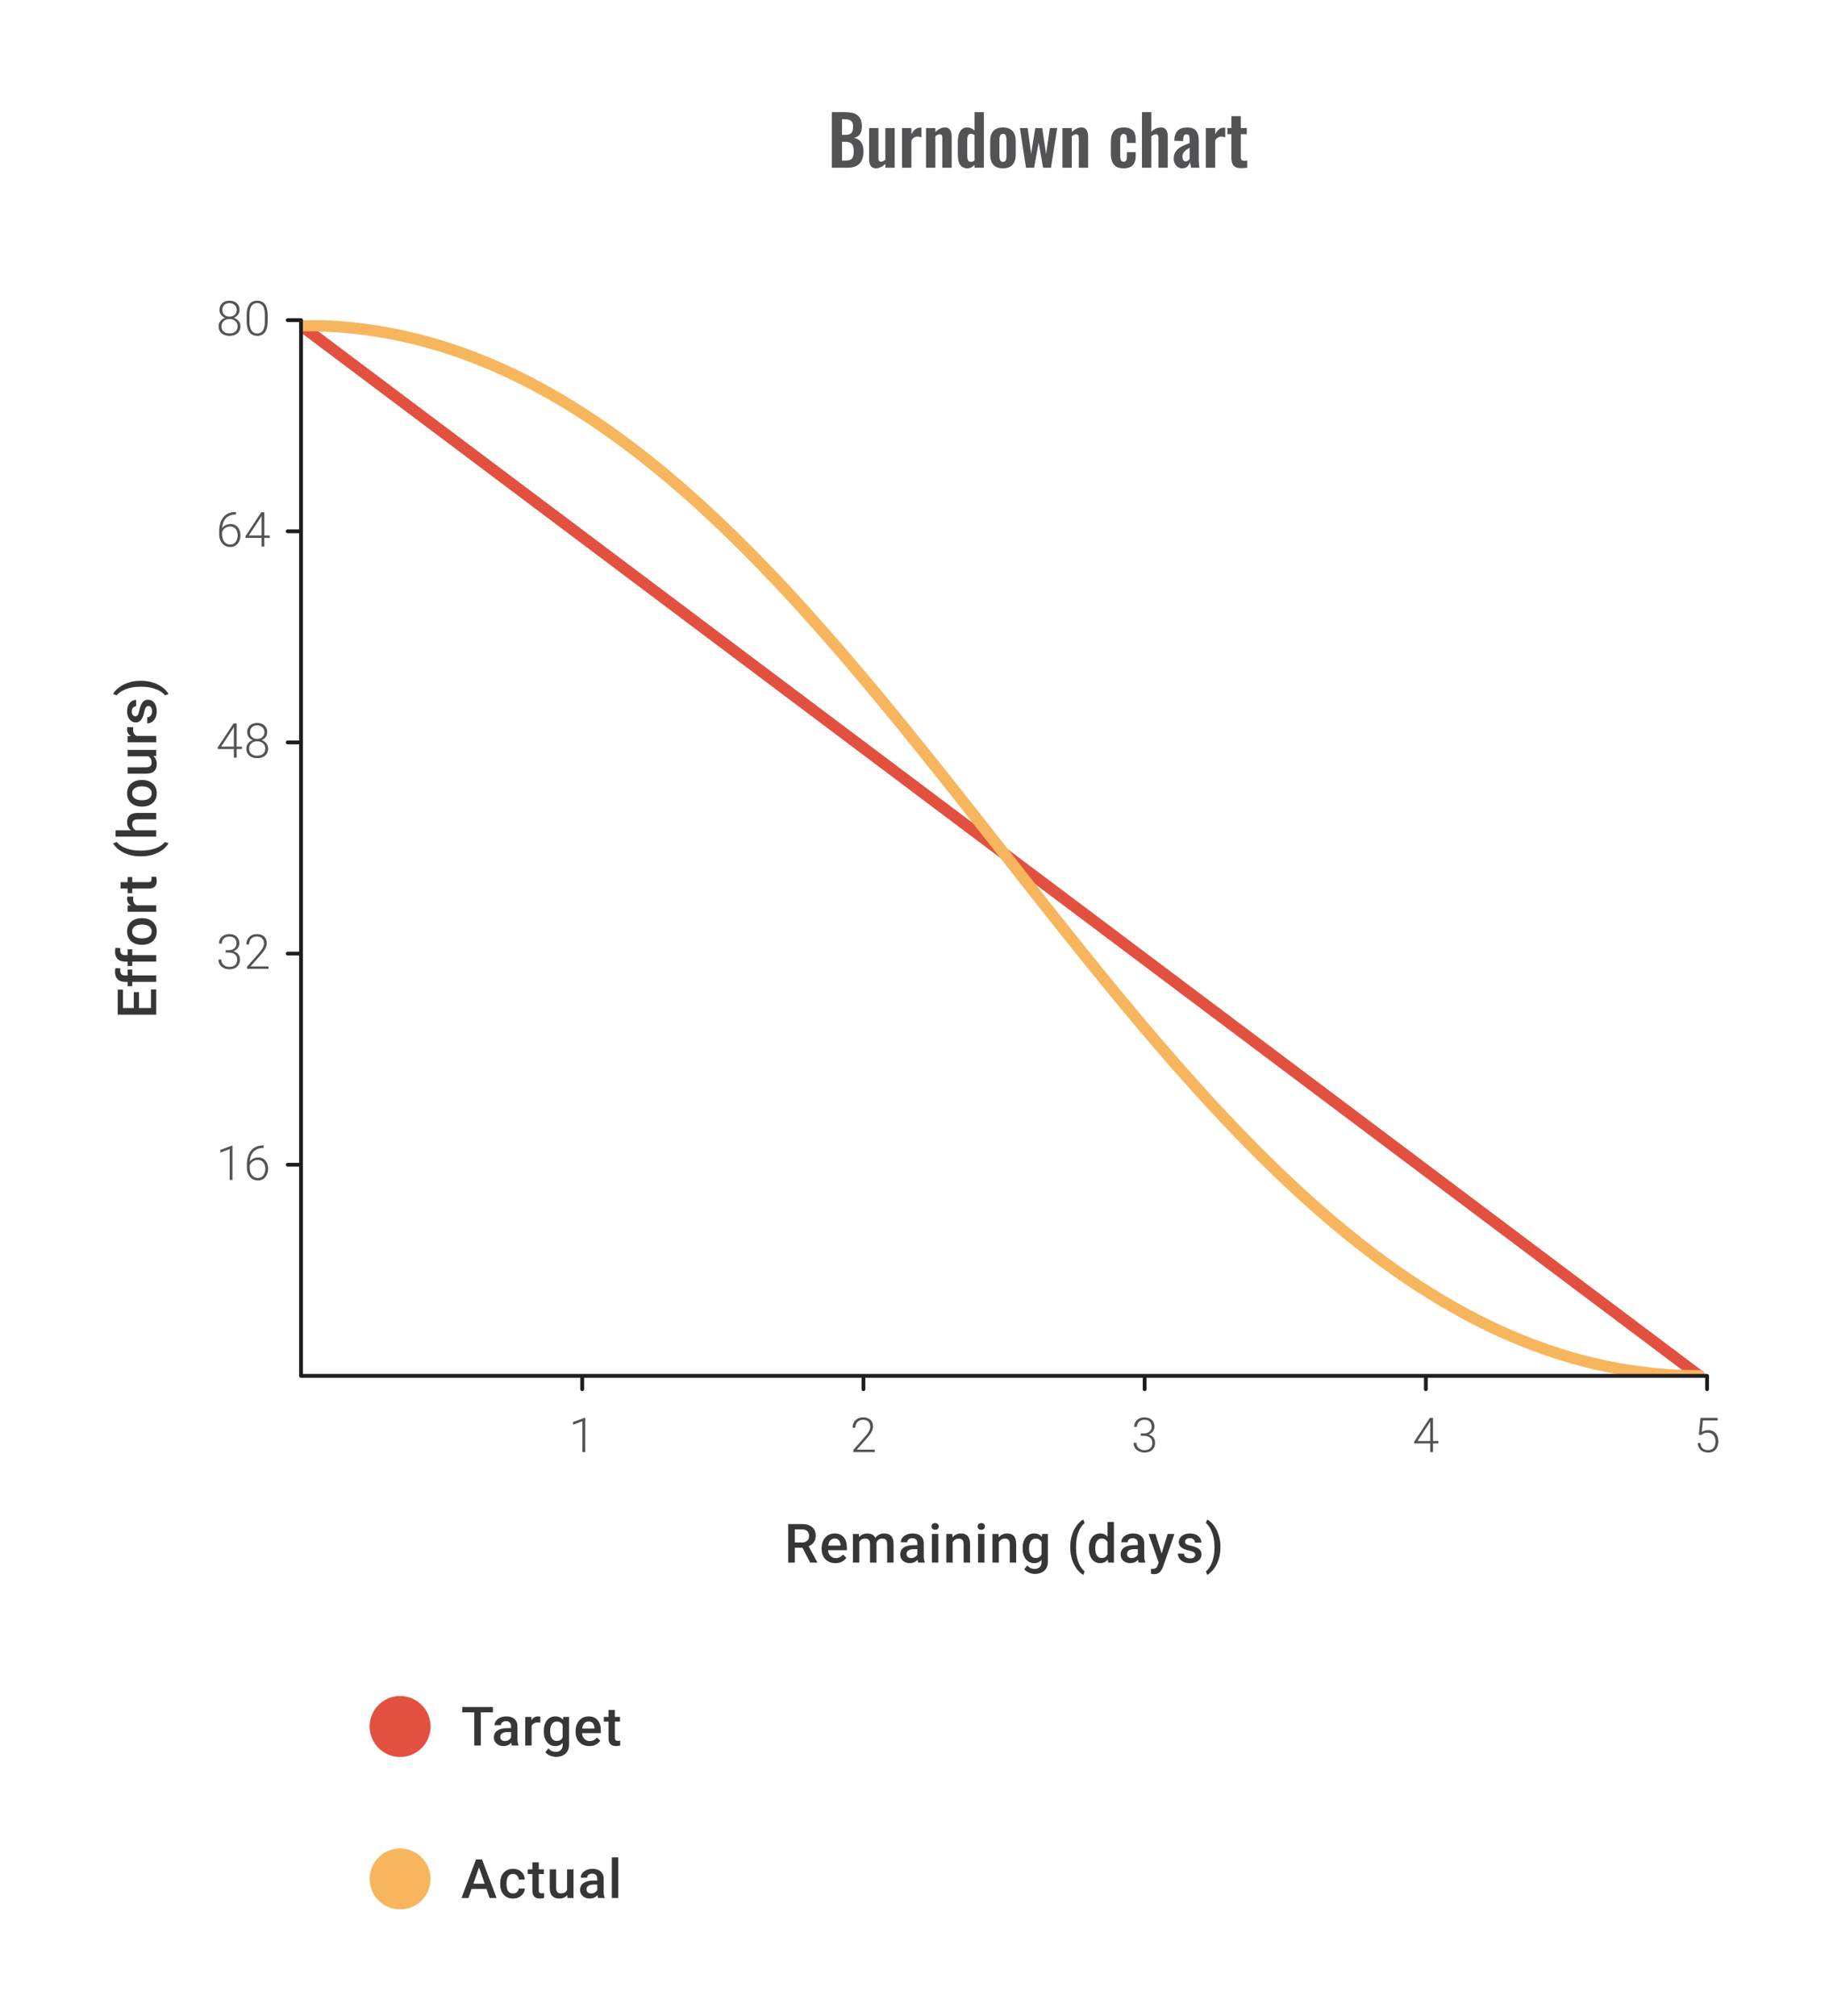 <svg width="480" height="529" viewBox="0 0 480 529" fill="none" xmlns="http://www.w3.org/2000/svg">
<path d="M218.315 44V29.42H221.897C222.545 29.42 223.127 29.48 223.643 29.6C224.171 29.72 224.621 29.924 224.993 30.212C225.377 30.488 225.671 30.866 225.875 31.346C226.079 31.826 226.181 32.432 226.181 33.164C226.181 33.752 226.097 34.256 225.929 34.676C225.773 35.096 225.539 35.432 225.227 35.684C224.915 35.924 224.525 36.086 224.057 36.17C224.633 36.266 225.107 36.47 225.479 36.782C225.863 37.082 226.145 37.478 226.325 37.97C226.517 38.462 226.613 39.056 226.613 39.752C226.613 40.448 226.523 41.066 226.343 41.606C226.175 42.134 225.917 42.578 225.569 42.938C225.233 43.286 224.807 43.55 224.291 43.73C223.787 43.91 223.193 44 222.509 44H218.315ZM220.979 42.128H221.987C222.791 42.128 223.337 41.936 223.625 41.552C223.913 41.156 224.057 40.55 224.057 39.734C224.057 39.146 223.985 38.672 223.841 38.312C223.709 37.94 223.481 37.664 223.157 37.484C222.845 37.304 222.425 37.214 221.897 37.214H220.979V42.128ZM220.979 35.378H221.879C222.407 35.378 222.815 35.3 223.103 35.144C223.391 34.988 223.589 34.748 223.697 34.424C223.817 34.1 223.877 33.692 223.877 33.2C223.877 32.684 223.787 32.288 223.607 32.012C223.439 31.724 223.181 31.532 222.833 31.436C222.485 31.328 222.041 31.274 221.501 31.274H220.979V35.378ZM229.846 44.162C229.438 44.162 229.102 44.06 228.838 43.856C228.574 43.64 228.382 43.358 228.262 43.01C228.142 42.65 228.082 42.272 228.082 41.876V33.596H230.53V41.426C230.53 41.738 230.578 41.984 230.674 42.164C230.782 42.332 230.974 42.416 231.25 42.416C231.43 42.416 231.61 42.368 231.79 42.272C231.982 42.176 232.168 42.062 232.348 41.93V33.596H234.796V44H232.348V43.01C232 43.346 231.616 43.622 231.196 43.838C230.776 44.054 230.326 44.162 229.846 44.162ZM236.734 44V33.596H239.182V35.198C239.542 34.586 239.902 34.148 240.262 33.884C240.622 33.608 241.018 33.47 241.45 33.47C241.522 33.47 241.582 33.476 241.63 33.488C241.69 33.488 241.756 33.494 241.828 33.506V36.044C241.684 35.984 241.522 35.936 241.342 35.9C241.174 35.852 241 35.828 240.82 35.828C240.496 35.828 240.202 35.906 239.938 36.062C239.674 36.218 239.422 36.476 239.182 36.836V44H236.734ZM243.026 44V33.596H245.474V34.64C245.846 34.28 246.236 33.992 246.644 33.776C247.064 33.548 247.514 33.434 247.994 33.434C248.426 33.434 248.768 33.542 249.02 33.758C249.272 33.962 249.458 34.238 249.578 34.586C249.698 34.934 249.758 35.312 249.758 35.72V44H247.31V36.206C247.31 35.894 247.262 35.654 247.166 35.486C247.07 35.318 246.884 35.234 246.608 35.234C246.44 35.234 246.254 35.282 246.05 35.378C245.858 35.474 245.666 35.594 245.474 35.738V44H243.026ZM253.891 44.162C253.063 44.162 252.433 43.868 252.001 43.28C251.581 42.692 251.371 41.75 251.371 40.454V37.268C251.371 36.548 251.449 35.9 251.605 35.324C251.773 34.748 252.037 34.292 252.397 33.956C252.757 33.608 253.243 33.434 253.855 33.434C254.227 33.434 254.569 33.512 254.881 33.668C255.205 33.812 255.499 34.004 255.763 34.244V29.42H258.211V44H255.763V43.262C255.487 43.538 255.193 43.76 254.881 43.928C254.569 44.084 254.239 44.162 253.891 44.162ZM254.791 42.47C254.923 42.47 255.073 42.44 255.241 42.38C255.409 42.32 255.583 42.236 255.763 42.128V35.45C255.619 35.354 255.463 35.276 255.295 35.216C255.127 35.144 254.953 35.108 254.773 35.108C254.425 35.108 254.179 35.27 254.035 35.594C253.903 35.906 253.837 36.29 253.837 36.746V40.634C253.837 40.982 253.861 41.294 253.909 41.57C253.957 41.846 254.047 42.068 254.179 42.236C254.323 42.392 254.527 42.47 254.791 42.47ZM263.209 44.162C262.453 44.162 261.829 44.024 261.337 43.748C260.845 43.46 260.473 43.046 260.221 42.506C259.981 41.966 259.861 41.312 259.861 40.544V37.052C259.861 36.284 259.981 35.63 260.221 35.09C260.473 34.55 260.845 34.142 261.337 33.866C261.829 33.578 262.453 33.434 263.209 33.434C263.965 33.434 264.589 33.578 265.081 33.866C265.585 34.142 265.957 34.55 266.197 35.09C266.449 35.63 266.575 36.284 266.575 37.052V40.544C266.575 41.312 266.449 41.966 266.197 42.506C265.957 43.046 265.585 43.46 265.081 43.748C264.589 44.024 263.965 44.162 263.209 44.162ZM263.227 42.47C263.503 42.47 263.707 42.392 263.839 42.236C263.971 42.08 264.055 41.87 264.091 41.606C264.127 41.33 264.145 41.03 264.145 40.706V36.89C264.145 36.566 264.127 36.272 264.091 36.008C264.055 35.744 263.971 35.534 263.839 35.378C263.707 35.21 263.503 35.126 263.227 35.126C262.951 35.126 262.747 35.21 262.615 35.378C262.483 35.534 262.393 35.744 262.345 36.008C262.309 36.272 262.291 36.566 262.291 36.89V40.706C262.291 41.03 262.309 41.33 262.345 41.606C262.393 41.87 262.483 42.08 262.615 42.236C262.747 42.392 262.951 42.47 263.227 42.47ZM269.261 44L267.659 33.596H269.693L270.611 40.346L271.691 33.596H273.509L274.535 40.418L275.525 33.596H277.451L275.813 44H273.743L272.591 37.43L271.385 44H269.261ZM278.832 44V33.596H281.28V34.64C281.652 34.28 282.042 33.992 282.45 33.776C282.87 33.548 283.32 33.434 283.8 33.434C284.232 33.434 284.574 33.542 284.826 33.758C285.078 33.962 285.264 34.238 285.384 34.586C285.504 34.934 285.564 35.312 285.564 35.72V44H283.116V36.206C283.116 35.894 283.068 35.654 282.972 35.486C282.876 35.318 282.69 35.234 282.414 35.234C282.246 35.234 282.06 35.282 281.856 35.378C281.664 35.474 281.472 35.594 281.28 35.738V44H278.832ZM294.867 44.162C294.063 44.162 293.415 44.012 292.923 43.712C292.443 43.4 292.089 42.962 291.861 42.398C291.645 41.822 291.537 41.144 291.537 40.364V37.232C291.537 36.428 291.645 35.744 291.861 35.18C292.089 34.616 292.449 34.184 292.941 33.884C293.433 33.584 294.075 33.434 294.867 33.434C295.611 33.434 296.217 33.554 296.685 33.794C297.165 34.022 297.513 34.376 297.729 34.856C297.945 35.324 298.053 35.918 298.053 36.638V37.502H295.749V36.584C295.749 36.224 295.719 35.942 295.659 35.738C295.611 35.522 295.521 35.372 295.389 35.288C295.257 35.192 295.083 35.144 294.867 35.144C294.651 35.144 294.477 35.204 294.345 35.324C294.213 35.432 294.117 35.612 294.057 35.864C294.009 36.116 293.985 36.464 293.985 36.908V40.724C293.985 41.396 294.057 41.852 294.201 42.092C294.345 42.32 294.573 42.434 294.885 42.434C295.125 42.434 295.305 42.38 295.425 42.272C295.557 42.164 295.641 42.008 295.677 41.804C295.725 41.588 295.749 41.33 295.749 41.03V39.914H298.053V40.904C298.053 41.6 297.939 42.194 297.711 42.686C297.495 43.178 297.147 43.55 296.667 43.802C296.199 44.042 295.599 44.162 294.867 44.162ZM299.699 44V29.42H302.147V34.586C302.507 34.226 302.897 33.944 303.317 33.74C303.749 33.536 304.217 33.434 304.721 33.434C305.141 33.434 305.477 33.542 305.729 33.758C305.981 33.962 306.167 34.238 306.287 34.586C306.407 34.934 306.467 35.312 306.467 35.72V44H304.019V36.206C304.019 35.894 303.971 35.654 303.875 35.486C303.779 35.318 303.593 35.234 303.317 35.234C303.149 35.234 302.957 35.282 302.741 35.378C302.537 35.474 302.339 35.6 302.147 35.756V44H299.699ZM310.274 44.162C309.806 44.162 309.404 44.042 309.068 43.802C308.732 43.55 308.474 43.238 308.294 42.866C308.114 42.482 308.024 42.086 308.024 41.678C308.024 41.03 308.144 40.484 308.384 40.04C308.624 39.596 308.942 39.224 309.338 38.924C309.734 38.624 310.184 38.366 310.688 38.15C311.192 37.922 311.702 37.718 312.218 37.538V36.638C312.218 36.338 312.194 36.086 312.146 35.882C312.11 35.678 312.032 35.522 311.912 35.414C311.804 35.306 311.63 35.252 311.39 35.252C311.186 35.252 311.018 35.3 310.886 35.396C310.766 35.492 310.676 35.63 310.616 35.81C310.568 35.978 310.538 36.176 310.526 36.404L310.49 37.034L308.168 36.944C308.204 35.744 308.498 34.862 309.05 34.298C309.614 33.722 310.466 33.434 311.606 33.434C312.65 33.434 313.406 33.722 313.874 34.298C314.354 34.874 314.594 35.654 314.594 36.638V41.444C314.594 41.828 314.6 42.176 314.612 42.488C314.636 42.8 314.66 43.082 314.684 43.334C314.72 43.586 314.75 43.808 314.774 44H312.578C312.542 43.76 312.494 43.49 312.434 43.19C312.386 42.878 312.35 42.65 312.326 42.506C312.206 42.926 311.978 43.31 311.642 43.658C311.306 43.994 310.85 44.162 310.274 44.162ZM311.174 42.344C311.33 42.344 311.474 42.308 311.606 42.236C311.75 42.152 311.876 42.056 311.984 41.948C312.092 41.84 312.17 41.744 312.218 41.66V38.762C311.954 38.918 311.702 39.074 311.462 39.23C311.234 39.386 311.03 39.56 310.85 39.752C310.682 39.932 310.55 40.13 310.454 40.346C310.37 40.562 310.328 40.814 310.328 41.102C310.328 41.486 310.4 41.792 310.544 42.02C310.7 42.236 310.91 42.344 311.174 42.344ZM316.451 44V33.596H318.899V35.198C319.259 34.586 319.619 34.148 319.979 33.884C320.339 33.608 320.735 33.47 321.167 33.47C321.239 33.47 321.299 33.476 321.347 33.488C321.407 33.488 321.473 33.494 321.545 33.506V36.044C321.401 35.984 321.239 35.936 321.059 35.9C320.891 35.852 320.717 35.828 320.537 35.828C320.213 35.828 319.919 35.906 319.655 36.062C319.391 36.218 319.139 36.476 318.899 36.836V44H316.451ZM325.749 44.126C325.089 44.126 324.567 44.018 324.183 43.802C323.811 43.586 323.547 43.274 323.391 42.866C323.235 42.458 323.157 41.972 323.157 41.408V35.216H322.113V33.596H323.157V30.482H325.623V33.596H327.207V35.216H325.623V41.192C325.623 41.552 325.701 41.81 325.857 41.966C326.013 42.11 326.247 42.182 326.559 42.182C326.691 42.182 326.817 42.176 326.937 42.164C327.069 42.152 327.195 42.14 327.315 42.128V44C327.111 44.024 326.871 44.048 326.595 44.072C326.331 44.108 326.049 44.126 325.749 44.126Z" fill="#1E1E21" fill-opacity="0.76"/>
<path d="M39.618 259.614H41V264.981H39.618V259.614ZM30.89 264.488H41V266.231H30.89V264.488ZM35.112 260.315H36.473V264.981H35.112V260.315ZM30.89 259.649H32.279V264.981H30.89V259.649ZM41 255.934V257.608H32.765C32.205 257.608 31.735 257.503 31.356 257.295C30.971 257.082 30.682 256.779 30.488 256.386C30.289 255.992 30.189 255.527 30.189 254.99C30.189 254.823 30.201 254.659 30.224 254.497C30.242 254.335 30.273 254.178 30.314 254.025L31.606 254.066C31.582 254.159 31.566 254.261 31.557 254.372C31.548 254.478 31.543 254.594 31.543 254.719C31.543 254.974 31.592 255.194 31.689 255.379C31.782 255.559 31.918 255.698 32.099 255.795C32.279 255.888 32.501 255.934 32.765 255.934H41ZM33.487 254.386H34.709V258.76H33.487V254.386ZM41 250.623V252.296H32.765C32.205 252.296 31.735 252.192 31.356 251.984C30.971 251.771 30.682 251.468 30.488 251.074C30.289 250.681 30.189 250.215 30.189 249.679C30.189 249.512 30.201 249.348 30.224 249.186C30.242 249.024 30.273 248.866 30.314 248.713L31.606 248.755C31.582 248.848 31.566 248.949 31.557 249.061C31.548 249.167 31.543 249.283 31.543 249.408C31.543 249.662 31.592 249.882 31.689 250.067C31.782 250.248 31.918 250.387 32.099 250.484C32.279 250.577 32.501 250.623 32.765 250.623H41ZM33.487 249.074H34.709V253.449H33.487V249.074ZM37.327 247.894H37.167C36.626 247.894 36.123 247.816 35.661 247.658C35.193 247.501 34.788 247.274 34.446 246.978C34.098 246.677 33.83 246.311 33.64 245.881C33.446 245.446 33.348 244.955 33.348 244.409C33.348 243.858 33.446 243.367 33.64 242.937C33.83 242.502 34.098 242.134 34.446 241.833C34.788 241.532 35.193 241.303 35.661 241.145C36.123 240.988 36.626 240.909 37.167 240.909H37.327C37.868 240.909 38.371 240.988 38.834 241.145C39.297 241.303 39.702 241.532 40.049 241.833C40.391 242.134 40.66 242.499 40.854 242.93C41.044 243.36 41.139 243.849 41.139 244.395C41.139 244.946 41.044 245.439 40.854 245.874C40.66 246.304 40.391 246.67 40.049 246.971C39.702 247.272 39.297 247.501 38.834 247.658C38.371 247.816 37.868 247.894 37.327 247.894ZM37.167 246.221H37.327C37.665 246.221 37.984 246.186 38.285 246.117C38.586 246.047 38.85 245.939 39.077 245.791C39.303 245.642 39.482 245.453 39.611 245.221C39.741 244.99 39.806 244.714 39.806 244.395C39.806 244.085 39.741 243.816 39.611 243.589C39.482 243.358 39.303 243.168 39.077 243.02C38.85 242.872 38.586 242.763 38.285 242.694C37.984 242.62 37.665 242.583 37.327 242.583H37.167C36.834 242.583 36.519 242.62 36.223 242.694C35.922 242.763 35.656 242.874 35.425 243.027C35.193 243.175 35.013 243.365 34.883 243.596C34.749 243.823 34.681 244.094 34.681 244.409C34.681 244.724 34.749 244.997 34.883 245.228C35.013 245.455 35.193 245.642 35.425 245.791C35.656 245.939 35.922 246.047 36.223 246.117C36.519 246.186 36.834 246.221 37.167 246.221ZM34.918 237.542H41V239.215H33.487V237.618L34.918 237.542ZM33.439 235.244L34.994 235.258C34.975 235.36 34.962 235.471 34.952 235.591C34.943 235.707 34.938 235.822 34.938 235.938C34.938 236.225 34.98 236.477 35.063 236.695C35.142 236.913 35.258 237.095 35.411 237.244C35.559 237.387 35.739 237.498 35.952 237.577C36.165 237.655 36.404 237.702 36.667 237.716L36.695 238.098C36.223 238.098 35.785 238.051 35.383 237.959C34.98 237.866 34.626 237.727 34.321 237.542C34.015 237.352 33.777 237.116 33.605 236.834C33.434 236.547 33.348 236.216 33.348 235.841C33.348 235.739 33.358 235.63 33.376 235.515C33.395 235.394 33.416 235.304 33.439 235.244ZM33.487 230.12H34.709V234.355H33.487V230.12ZM31.647 233.133V231.46H38.924C39.155 231.46 39.334 231.428 39.459 231.363C39.579 231.293 39.66 231.198 39.702 231.078C39.743 230.958 39.764 230.817 39.764 230.655C39.764 230.539 39.757 230.428 39.743 230.321C39.729 230.215 39.715 230.129 39.702 230.064L40.979 230.057C41.021 230.196 41.058 230.358 41.09 230.543C41.123 230.724 41.139 230.932 41.139 231.168C41.139 231.553 41.072 231.893 40.938 232.189C40.799 232.485 40.574 232.717 40.264 232.883C39.954 233.05 39.542 233.133 39.028 233.133H31.647ZM37.008 224.684H36.889C35.899 224.684 35.001 224.577 34.196 224.364C33.385 224.147 32.677 223.865 32.071 223.517C31.46 223.17 30.955 222.8 30.557 222.406C30.154 222.008 29.865 221.626 29.689 221.261L30.648 220.927C30.846 221.196 31.122 221.464 31.474 221.733C31.826 221.997 32.258 222.24 32.772 222.462C33.281 222.68 33.878 222.855 34.563 222.99C35.244 223.119 36.015 223.184 36.876 223.184H37.022C37.882 223.184 38.656 223.119 39.34 222.99C40.021 222.855 40.618 222.68 41.132 222.462C41.646 222.24 42.081 221.997 42.437 221.733C42.798 221.464 43.085 221.196 43.298 220.927L44.215 221.261C44.034 221.626 43.743 222.008 43.34 222.406C42.942 222.8 42.437 223.17 41.826 223.517C41.22 223.865 40.514 224.147 39.709 224.364C38.898 224.577 37.998 224.684 37.008 224.684ZM30.335 217.852H41V219.518H30.335V217.852ZM36.966 218.143L36.959 218.685C36.441 218.68 35.961 218.609 35.522 218.47C35.082 218.326 34.7 218.127 34.376 217.873C34.047 217.613 33.795 217.303 33.619 216.942C33.439 216.581 33.348 216.181 33.348 215.741C33.348 215.371 33.399 215.037 33.501 214.741C33.603 214.44 33.767 214.181 33.994 213.964C34.216 213.746 34.508 213.582 34.869 213.471C35.225 213.355 35.661 213.297 36.174 213.297H41V214.977H36.16C35.799 214.977 35.512 215.031 35.3 215.137C35.087 215.239 34.934 215.389 34.841 215.588C34.744 215.787 34.695 216.03 34.695 216.317C34.695 216.618 34.756 216.884 34.876 217.116C34.996 217.343 35.161 217.532 35.369 217.685C35.577 217.838 35.818 217.954 36.091 218.032C36.364 218.106 36.656 218.143 36.966 218.143ZM37.327 211.638H37.167C36.626 211.638 36.123 211.559 35.661 211.402C35.193 211.244 34.788 211.018 34.446 210.721C34.098 210.42 33.83 210.055 33.64 209.624C33.446 209.189 33.348 208.698 33.348 208.152C33.348 207.601 33.446 207.111 33.64 206.68C33.83 206.245 34.098 205.877 34.446 205.576C34.788 205.275 35.193 205.046 35.661 204.889C36.123 204.731 36.626 204.653 37.167 204.653H37.327C37.868 204.653 38.371 204.731 38.834 204.889C39.297 205.046 39.702 205.275 40.049 205.576C40.391 205.877 40.66 206.243 40.854 206.673C41.044 207.104 41.139 207.592 41.139 208.138C41.139 208.689 41.044 209.182 40.854 209.617C40.66 210.048 40.391 210.413 40.049 210.714C39.702 211.015 39.297 211.244 38.834 211.402C38.371 211.559 37.868 211.638 37.327 211.638ZM37.167 209.964H37.327C37.665 209.964 37.984 209.93 38.285 209.86C38.586 209.791 38.85 209.682 39.077 209.534C39.303 209.386 39.482 209.196 39.611 208.965C39.741 208.733 39.806 208.458 39.806 208.138C39.806 207.828 39.741 207.56 39.611 207.333C39.482 207.101 39.303 206.912 39.077 206.764C38.85 206.615 38.586 206.507 38.285 206.437C37.984 206.363 37.665 206.326 37.327 206.326H37.167C36.834 206.326 36.519 206.363 36.223 206.437C35.922 206.507 35.656 206.618 35.425 206.771C35.193 206.919 35.013 207.108 34.883 207.34C34.749 207.567 34.681 207.837 34.681 208.152C34.681 208.467 34.749 208.74 34.883 208.972C35.013 209.198 35.193 209.386 35.425 209.534C35.656 209.682 35.922 209.791 36.223 209.86C36.519 209.93 36.834 209.964 37.167 209.964ZM39.229 198.446H33.487V196.765H41V198.349L39.229 198.446ZM37.667 198.21L37.653 197.647C38.158 197.647 38.623 197.703 39.049 197.814C39.47 197.925 39.838 198.096 40.153 198.328C40.463 198.559 40.706 198.855 40.882 199.216C41.053 199.577 41.139 200.01 41.139 200.515C41.139 200.881 41.086 201.216 40.979 201.522C40.873 201.827 40.708 202.091 40.486 202.313C40.264 202.531 39.975 202.7 39.618 202.82C39.262 202.94 38.836 203.001 38.341 203.001H33.487L33.487 201.327H38.355C38.628 201.327 38.857 201.295 39.042 201.23C39.222 201.165 39.368 201.077 39.479 200.966C39.59 200.855 39.669 200.725 39.715 200.577C39.762 200.429 39.785 200.272 39.785 200.105C39.785 199.628 39.692 199.253 39.507 198.98C39.317 198.703 39.063 198.506 38.743 198.39C38.424 198.27 38.065 198.21 37.667 198.21ZM34.918 193.086H41V194.759H33.487V193.162L34.918 193.086ZM33.439 190.787L34.994 190.801C34.975 190.903 34.962 191.014 34.952 191.135C34.943 191.25 34.938 191.366 34.938 191.482C34.938 191.769 34.98 192.021 35.063 192.239C35.142 192.456 35.258 192.639 35.411 192.787C35.559 192.931 35.739 193.042 35.952 193.12C36.165 193.199 36.404 193.245 36.667 193.259L36.695 193.641C36.223 193.641 35.785 193.595 35.383 193.502C34.98 193.41 34.626 193.271 34.321 193.086C34.015 192.896 33.777 192.66 33.605 192.377C33.434 192.09 33.348 191.76 33.348 191.385C33.348 191.283 33.358 191.174 33.376 191.058C33.395 190.938 33.416 190.848 33.439 190.787ZM38.966 185.24C38.799 185.24 38.648 185.282 38.514 185.365C38.375 185.448 38.25 185.608 38.139 185.844C38.028 186.076 37.926 186.418 37.834 186.872C37.746 187.27 37.642 187.635 37.521 187.969C37.396 188.297 37.246 188.58 37.07 188.816C36.894 189.052 36.686 189.235 36.445 189.364C36.205 189.494 35.927 189.559 35.612 189.559C35.306 189.559 35.017 189.492 34.744 189.357C34.471 189.223 34.23 189.031 34.022 188.781C33.814 188.531 33.649 188.228 33.529 187.872C33.409 187.51 33.348 187.108 33.348 186.663C33.348 186.034 33.455 185.495 33.668 185.046C33.876 184.592 34.161 184.245 34.522 184.004C34.878 183.763 35.281 183.643 35.73 183.643V185.316C35.531 185.316 35.346 185.367 35.175 185.469C34.999 185.566 34.857 185.714 34.751 185.913C34.64 186.113 34.584 186.362 34.584 186.663C34.584 186.95 34.631 187.189 34.723 187.379C34.811 187.564 34.927 187.703 35.07 187.795C35.214 187.883 35.371 187.927 35.542 187.927C35.667 187.927 35.781 187.904 35.883 187.858C35.98 187.807 36.07 187.723 36.154 187.608C36.232 187.492 36.306 187.335 36.376 187.136C36.445 186.932 36.512 186.677 36.577 186.372C36.697 185.798 36.852 185.305 37.042 184.893C37.227 184.476 37.468 184.157 37.764 183.935C38.056 183.712 38.426 183.601 38.875 183.601C39.209 183.601 39.514 183.673 39.792 183.817C40.065 183.955 40.303 184.159 40.507 184.428C40.706 184.696 40.861 185.018 40.972 185.393C41.083 185.763 41.139 186.18 41.139 186.643C41.139 187.323 41.019 187.899 40.778 188.371C40.532 188.844 40.22 189.202 39.84 189.448C39.456 189.688 39.058 189.809 38.646 189.809V188.191C38.956 188.172 39.204 188.087 39.389 187.934C39.57 187.777 39.702 187.582 39.785 187.351C39.864 187.115 39.903 186.872 39.903 186.622C39.903 186.321 39.864 186.069 39.785 185.865C39.702 185.661 39.59 185.506 39.452 185.4C39.308 185.293 39.146 185.24 38.966 185.24ZM36.889 178.623H37.008C37.984 178.623 38.875 178.734 39.681 178.957C40.486 179.174 41.194 179.459 41.805 179.811C42.416 180.158 42.926 180.535 43.333 180.942C43.74 181.345 44.034 181.732 44.215 182.102L43.298 182.442C43.095 182.174 42.815 181.907 42.458 181.644C42.106 181.375 41.669 181.132 41.146 180.915C40.627 180.692 40.026 180.516 39.34 180.387C38.656 180.253 37.882 180.186 37.022 180.186H36.876C36.015 180.186 35.242 180.255 34.557 180.394C33.867 180.528 33.265 180.709 32.751 180.935C32.233 181.162 31.795 181.408 31.439 181.671C31.083 181.935 30.805 182.192 30.606 182.442L29.689 182.102C29.865 181.732 30.157 181.345 30.564 180.942C30.971 180.535 31.483 180.158 32.099 179.811C32.71 179.459 33.418 179.174 34.223 178.957C35.029 178.734 35.917 178.623 36.889 178.623Z" fill="#1E1E21" fill-opacity="0.89"/>
<path d="M63.1 85.618C63.1 86.161 62.973 86.62 62.718 86.995C62.467 87.369 62.125 87.651 61.693 87.84C61.261 88.029 60.778 88.124 60.243 88.124C59.704 88.124 59.218 88.029 58.786 87.84C58.354 87.651 58.011 87.369 57.755 86.995C57.504 86.62 57.379 86.161 57.379 85.618C57.379 85.26 57.449 84.935 57.589 84.643C57.733 84.347 57.932 84.092 58.187 83.878C58.447 83.66 58.749 83.491 59.095 83.372C59.44 83.252 59.819 83.193 60.23 83.193C60.773 83.193 61.261 83.297 61.693 83.507C62.125 83.713 62.467 83.997 62.718 84.359C62.973 84.721 63.1 85.141 63.1 85.618ZM62.36 85.618C62.36 85.236 62.267 84.9 62.082 84.612C61.897 84.324 61.644 84.102 61.323 83.946C61.002 83.785 60.638 83.705 60.23 83.705C59.819 83.705 59.455 83.785 59.138 83.946C58.821 84.102 58.572 84.324 58.391 84.612C58.21 84.9 58.12 85.236 58.12 85.618C58.12 86.017 58.208 86.357 58.385 86.636C58.566 86.916 58.817 87.128 59.138 87.272C59.459 87.416 59.827 87.488 60.243 87.488C60.658 87.488 61.024 87.416 61.341 87.272C61.658 87.128 61.907 86.916 62.088 86.636C62.269 86.357 62.36 86.017 62.36 85.618ZM62.866 81.323C62.866 81.763 62.748 82.156 62.514 82.501C62.283 82.843 61.971 83.112 61.576 83.31C61.181 83.503 60.734 83.6 60.236 83.6C59.734 83.6 59.284 83.503 58.885 83.31C58.49 83.112 58.177 82.843 57.947 82.501C57.72 82.156 57.607 81.763 57.607 81.323C57.607 80.8 57.72 80.36 57.947 80.002C58.177 79.64 58.49 79.364 58.885 79.175C59.28 78.985 59.728 78.891 60.23 78.891C60.728 78.891 61.175 78.985 61.57 79.175C61.969 79.364 62.283 79.64 62.514 80.002C62.748 80.36 62.866 80.8 62.866 81.323ZM62.131 81.316C62.131 80.967 62.047 80.658 61.878 80.391C61.714 80.123 61.487 79.913 61.199 79.761C60.915 79.605 60.592 79.526 60.23 79.526C59.864 79.526 59.539 79.599 59.255 79.743C58.975 79.886 58.753 80.092 58.589 80.36C58.428 80.627 58.348 80.946 58.348 81.316C58.348 81.678 58.428 81.991 58.589 82.254C58.753 82.514 58.977 82.715 59.261 82.859C59.545 83.003 59.87 83.075 60.236 83.075C60.603 83.075 60.928 83.003 61.212 82.859C61.496 82.715 61.72 82.514 61.884 82.254C62.049 81.991 62.131 81.678 62.131 81.316ZM70.253 82.736V84.248C70.253 84.906 70.192 85.48 70.068 85.97C69.945 86.456 69.764 86.859 69.525 87.18C69.29 87.496 69.002 87.733 68.661 87.889C68.323 88.046 67.937 88.124 67.501 88.124C67.155 88.124 66.838 88.075 66.55 87.976C66.262 87.877 66.005 87.727 65.779 87.525C65.556 87.32 65.367 87.062 65.211 86.754C65.054 86.445 64.935 86.083 64.853 85.668C64.77 85.248 64.729 84.775 64.729 84.248V82.736C64.729 82.073 64.791 81.501 64.915 81.02C65.042 80.539 65.223 80.14 65.458 79.823C65.696 79.506 65.986 79.271 66.328 79.119C66.669 78.963 67.056 78.885 67.488 78.885C67.834 78.885 68.151 78.936 68.439 79.039C68.731 79.138 68.988 79.286 69.21 79.483C69.436 79.681 69.626 79.934 69.778 80.242C69.934 80.547 70.052 80.907 70.13 81.323C70.212 81.738 70.253 82.209 70.253 82.736ZM69.519 84.334V82.643C69.519 82.236 69.49 81.866 69.432 81.532C69.379 81.199 69.299 80.907 69.192 80.656C69.085 80.405 68.949 80.195 68.784 80.026C68.624 79.858 68.435 79.732 68.216 79.65C68.002 79.564 67.76 79.52 67.488 79.52C67.155 79.52 66.861 79.588 66.606 79.724C66.355 79.856 66.145 80.053 65.976 80.317C65.807 80.576 65.68 80.901 65.593 81.292C65.511 81.683 65.47 82.133 65.47 82.643V84.334C65.47 84.738 65.497 85.106 65.55 85.439C65.604 85.768 65.686 86.061 65.797 86.316C65.908 86.571 66.044 86.787 66.204 86.964C66.369 87.136 66.558 87.268 66.772 87.359C66.99 87.445 67.233 87.488 67.501 87.488C67.842 87.488 68.138 87.42 68.389 87.285C68.64 87.145 68.85 86.941 69.019 86.674C69.188 86.402 69.313 86.071 69.395 85.68C69.478 85.285 69.519 84.836 69.519 84.334Z" fill="#1E1E21" fill-opacity="0.76"/>
<path d="M61.823 134.346H61.928V134.994H61.823C61.255 134.994 60.749 135.087 60.304 135.272C59.864 135.457 59.492 135.725 59.187 136.074C58.887 136.42 58.659 136.84 58.502 137.333C58.346 137.827 58.268 138.38 58.268 138.994V140.234C58.268 140.65 58.323 141.022 58.434 141.351C58.545 141.676 58.7 141.954 58.897 142.184C59.095 142.415 59.325 142.59 59.589 142.709C59.852 142.828 60.136 142.888 60.44 142.888C60.74 142.888 61.01 142.826 61.249 142.703C61.487 142.579 61.689 142.407 61.853 142.184C62.022 141.962 62.15 141.707 62.236 141.419C62.327 141.127 62.372 140.814 62.372 140.481C62.372 140.164 62.331 139.866 62.248 139.586C62.17 139.302 62.049 139.051 61.884 138.833C61.72 138.615 61.514 138.444 61.267 138.321C61.02 138.197 60.73 138.136 60.397 138.136C60.018 138.136 59.665 138.222 59.335 138.395C59.006 138.568 58.737 138.798 58.527 139.086C58.321 139.374 58.212 139.689 58.2 140.03L57.774 140.024C57.803 139.637 57.891 139.29 58.039 138.981C58.187 138.668 58.383 138.403 58.626 138.185C58.873 137.963 59.154 137.794 59.471 137.679C59.792 137.56 60.138 137.5 60.508 137.5C60.94 137.5 61.317 137.578 61.638 137.734C61.963 137.891 62.232 138.107 62.446 138.383C62.664 138.654 62.827 138.969 62.934 139.327C63.045 139.681 63.1 140.055 63.1 140.45C63.1 140.882 63.038 141.285 62.915 141.66C62.796 142.03 62.619 142.355 62.384 142.635C62.154 142.915 61.874 143.133 61.545 143.289C61.22 143.446 60.852 143.524 60.44 143.524C59.988 143.524 59.582 143.437 59.224 143.264C58.866 143.092 58.56 142.853 58.305 142.549C58.054 142.244 57.86 141.894 57.724 141.499C57.593 141.1 57.527 140.674 57.527 140.222V139.432C57.527 138.666 57.615 137.973 57.792 137.352C57.969 136.726 58.235 136.189 58.589 135.741C58.947 135.292 59.393 134.949 59.928 134.71C60.467 134.468 61.099 134.346 61.823 134.346ZM70.772 140.499V141.129H64.408V140.703L68.562 134.414H69.179L68.303 135.938L65.309 140.499H70.772ZM69.371 134.414V143.4H68.636V134.414H69.371Z" fill="#1E1E21" fill-opacity="0.76"/>
<path d="M63.508 195.899V196.529H57.144V196.103L61.298 189.814H61.915L61.039 191.338L58.045 195.899H63.508ZM62.107 189.814V198.8H61.372V189.814H62.107ZM70.364 196.418C70.364 196.961 70.237 197.42 69.982 197.794C69.731 198.168 69.389 198.45 68.957 198.64C68.525 198.829 68.042 198.923 67.507 198.923C66.968 198.923 66.482 198.829 66.05 198.64C65.618 198.45 65.275 198.168 65.019 197.794C64.769 197.42 64.643 196.961 64.643 196.418C64.643 196.06 64.713 195.735 64.853 195.443C64.997 195.146 65.196 194.891 65.451 194.677C65.711 194.459 66.013 194.29 66.359 194.171C66.704 194.052 67.083 193.992 67.494 193.992C68.037 193.992 68.525 194.097 68.957 194.307C69.389 194.513 69.731 194.797 69.982 195.159C70.237 195.521 70.364 195.94 70.364 196.418ZM69.624 196.418C69.624 196.035 69.531 195.7 69.346 195.412C69.161 195.124 68.908 194.901 68.587 194.745C68.266 194.585 67.902 194.504 67.494 194.504C67.083 194.504 66.719 194.585 66.402 194.745C66.085 194.901 65.836 195.124 65.655 195.412C65.474 195.7 65.384 196.035 65.384 196.418C65.384 196.817 65.472 197.156 65.649 197.436C65.83 197.716 66.081 197.928 66.402 198.072C66.723 198.216 67.091 198.288 67.507 198.288C67.922 198.288 68.288 198.216 68.605 198.072C68.922 197.928 69.171 197.716 69.352 197.436C69.533 197.156 69.624 196.817 69.624 196.418ZM70.13 192.122C70.13 192.562 70.013 192.955 69.778 193.301C69.548 193.642 69.235 193.912 68.84 194.109C68.445 194.303 67.998 194.4 67.501 194.4C66.999 194.4 66.548 194.303 66.149 194.109C65.754 193.912 65.441 193.642 65.211 193.301C64.984 192.955 64.871 192.562 64.871 192.122C64.871 191.6 64.984 191.159 65.211 190.801C65.441 190.439 65.754 190.164 66.149 189.974C66.544 189.785 66.992 189.69 67.494 189.69C67.992 189.69 68.439 189.785 68.834 189.974C69.233 190.164 69.548 190.439 69.778 190.801C70.013 191.159 70.13 191.6 70.13 192.122ZM69.395 192.116C69.395 191.766 69.311 191.458 69.142 191.19C68.978 190.923 68.751 190.713 68.463 190.561C68.18 190.404 67.856 190.326 67.494 190.326C67.128 190.326 66.803 190.398 66.519 190.542C66.239 190.686 66.017 190.892 65.853 191.159C65.692 191.427 65.612 191.746 65.612 192.116C65.612 192.478 65.692 192.791 65.853 193.054C66.017 193.313 66.242 193.515 66.525 193.659C66.809 193.803 67.134 193.875 67.501 193.875C67.867 193.875 68.192 193.803 68.476 193.659C68.76 193.515 68.984 193.313 69.148 193.054C69.313 192.791 69.395 192.478 69.395 192.116Z" fill="#1E1E21" fill-opacity="0.76"/>
<path d="M59.218 249.299H59.971C60.432 249.299 60.817 249.221 61.125 249.065C61.438 248.904 61.672 248.693 61.829 248.429C61.989 248.166 62.069 247.874 62.069 247.553C62.069 247.191 62.002 246.874 61.866 246.602C61.73 246.327 61.522 246.113 61.242 245.96C60.967 245.804 60.613 245.726 60.181 245.726C59.802 245.726 59.465 245.8 59.169 245.948C58.873 246.096 58.638 246.308 58.465 246.584C58.292 246.859 58.206 247.189 58.206 247.571H57.471C57.471 247.082 57.589 246.652 57.823 246.281C58.058 245.907 58.381 245.615 58.792 245.405C59.204 245.195 59.667 245.09 60.181 245.09C60.712 245.09 61.173 245.187 61.563 245.38C61.959 245.574 62.263 245.856 62.477 246.226C62.695 246.596 62.804 247.047 62.804 247.577C62.804 247.849 62.744 248.116 62.625 248.38C62.51 248.643 62.337 248.882 62.107 249.096C61.876 249.306 61.59 249.474 61.249 249.602C60.907 249.729 60.51 249.793 60.057 249.793H59.218V249.299ZM59.218 249.935V249.448H60.057C60.572 249.448 61.012 249.507 61.378 249.627C61.745 249.742 62.045 249.906 62.279 250.12C62.518 250.33 62.693 250.575 62.804 250.855C62.915 251.135 62.971 251.435 62.971 251.756C62.971 252.167 62.903 252.531 62.767 252.848C62.631 253.165 62.438 253.435 62.187 253.657C61.94 253.875 61.648 254.041 61.31 254.157C60.977 254.268 60.611 254.323 60.212 254.323C59.85 254.323 59.496 254.27 59.15 254.163C58.809 254.056 58.5 253.897 58.224 253.688C57.953 253.474 57.737 253.206 57.576 252.885C57.416 252.56 57.336 252.186 57.336 251.762H58.07C58.07 252.141 58.161 252.476 58.342 252.768C58.523 253.056 58.774 253.282 59.095 253.447C59.42 253.607 59.792 253.688 60.212 253.688C60.636 253.688 60.998 253.616 61.298 253.472C61.602 253.323 61.835 253.107 61.995 252.824C62.156 252.54 62.236 252.192 62.236 251.781C62.236 251.348 62.139 250.997 61.946 250.725C61.757 250.454 61.491 250.254 61.15 250.126C60.812 249.999 60.42 249.935 59.971 249.935H59.218ZM70.463 253.564V254.2H64.841V253.626L67.784 250.287C68.151 249.871 68.443 249.507 68.661 249.194C68.879 248.878 69.035 248.59 69.13 248.33C69.229 248.067 69.278 247.812 69.278 247.565C69.278 247.203 69.206 246.884 69.062 246.608C68.922 246.333 68.712 246.117 68.433 245.96C68.153 245.804 67.807 245.726 67.396 245.726C66.984 245.726 66.626 245.814 66.322 245.991C66.017 246.168 65.783 246.415 65.618 246.732C65.458 247.045 65.377 247.401 65.377 247.8H64.643C64.643 247.306 64.752 246.853 64.97 246.442C65.192 246.03 65.509 245.703 65.921 245.461C66.332 245.214 66.824 245.09 67.396 245.09C67.939 245.09 68.406 245.187 68.797 245.38C69.188 245.57 69.488 245.843 69.698 246.201C69.912 246.559 70.019 246.991 70.019 247.497C70.019 247.769 69.969 248.042 69.871 248.318C69.776 248.594 69.644 248.869 69.475 249.145C69.311 249.417 69.122 249.686 68.908 249.954C68.698 250.221 68.478 250.484 68.247 250.744L65.742 253.564H70.463Z" fill="#1E1E21" fill-opacity="0.76"/>
<path d="M61.008 300.576V309.6H60.273V301.508L57.83 302.416V301.718L60.885 300.576H61.008ZM69.087 300.546H69.192V301.194H69.087C68.519 301.194 68.013 301.286 67.568 301.471C67.128 301.656 66.756 301.924 66.451 302.274C66.151 302.619 65.923 303.039 65.766 303.533C65.61 304.026 65.532 304.58 65.532 305.193V306.433C65.532 306.849 65.587 307.221 65.698 307.551C65.809 307.876 65.964 308.153 66.161 308.384C66.359 308.614 66.589 308.789 66.853 308.908C67.116 309.028 67.4 309.087 67.704 309.087C68.005 309.087 68.274 309.026 68.513 308.902C68.751 308.779 68.953 308.606 69.118 308.384C69.286 308.162 69.414 307.907 69.5 307.618C69.591 307.326 69.636 307.014 69.636 306.68C69.636 306.364 69.595 306.065 69.513 305.785C69.434 305.502 69.313 305.251 69.148 305.032C68.984 304.814 68.778 304.644 68.531 304.52C68.284 304.397 67.994 304.335 67.661 304.335C67.282 304.335 66.929 304.421 66.6 304.594C66.27 304.767 66.001 304.998 65.791 305.286C65.585 305.574 65.476 305.888 65.464 306.23L65.038 306.224C65.067 305.837 65.155 305.489 65.303 305.181C65.451 304.868 65.647 304.603 65.89 304.384C66.137 304.162 66.418 303.994 66.735 303.878C67.056 303.759 67.402 303.699 67.772 303.699C68.204 303.699 68.581 303.778 68.902 303.934C69.227 304.09 69.496 304.306 69.71 304.582C69.928 304.853 70.091 305.168 70.198 305.526C70.309 305.88 70.364 306.255 70.364 306.65C70.364 307.082 70.303 307.485 70.179 307.859C70.06 308.23 69.883 308.555 69.648 308.834C69.418 309.114 69.138 309.332 68.809 309.489C68.484 309.645 68.116 309.723 67.704 309.723C67.252 309.723 66.846 309.637 66.488 309.464C66.13 309.291 65.824 309.052 65.569 308.748C65.318 308.443 65.124 308.094 64.989 307.699C64.857 307.3 64.791 306.874 64.791 306.421V305.631C64.791 304.866 64.88 304.173 65.056 303.551C65.233 302.926 65.499 302.389 65.853 301.94C66.211 301.492 66.657 301.148 67.192 300.91C67.731 300.667 68.363 300.546 69.087 300.546Z" fill="#1E1E21" fill-opacity="0.76"/>
<path d="M75.5 83.5C75.224 83.5 75 83.724 75 84C75 84.276 75.224 84.5 75.5 84.5V83.5ZM75.5 84.5H79V83.5H75.5V84.5Z" fill="#1E1E21"/>
<path d="M75.5 138.9C75.224 138.9 75 139.124 75 139.4C75 139.676 75.224 139.9 75.5 139.9V138.9ZM75.5 139.9H79V138.9H75.5V139.9Z" fill="#1E1E21"/>
<path d="M75.5 194.3C75.224 194.3 75 194.524 75 194.8C75 195.076 75.224 195.3 75.5 195.3V194.3ZM75.5 195.3H79V194.3H75.5V195.3Z" fill="#1E1E21"/>
<path d="M75.5 249.7C75.224 249.7 75 249.924 75 250.2C75 250.476 75.224 250.7 75.5 250.7V249.7ZM75.5 250.7H79V249.7H75.5V250.7Z" fill="#1E1E21"/>
<path d="M75.5 305.1C75.224 305.1 75 305.324 75 305.6C75 305.877 75.224 306.1 75.5 306.1V305.1ZM75.5 306.1H79V305.1H75.5V306.1Z" fill="#1E1E21"/>
<path d="M152.3 364.5C152.3 364.776 152.524 365 152.8 365C153.076 365 153.3 364.776 153.3 364.5H152.3ZM153.3 364.5V361H152.3V364.5H153.3Z" fill="#1E1E21"/>
<path d="M226.1 364.5C226.1 364.776 226.324 365 226.6 365C226.876 365 227.1 364.776 227.1 364.5H226.1ZM227.1 364.5V361H226.1V364.5H227.1Z" fill="#1E1E21"/>
<path d="M299.9 364.5C299.9 364.776 300.124 365 300.4 365C300.676 365 300.9 364.776 300.9 364.5H299.9ZM300.9 364.5V361H299.9V364.5H300.9Z" fill="#1E1E21"/>
<path d="M373.7 364.5C373.7 364.776 373.924 365 374.2 365C374.476 365 374.7 364.776 374.7 364.5H373.7ZM374.7 364.5V361H373.7V364.5H374.7Z" fill="#1E1E21"/>
<path d="M447.5 364.5C447.5 364.776 447.724 365 448 365C448.276 365 448.5 364.776 448.5 364.5H447.5ZM448.5 364.5V361H447.5V364.5H448.5Z" fill="#1E1E21"/>
<g clip-path="url(#clip0_1603_5791)">
<path d="M79.901 84.218C79.238 83.72 78.298 83.854 77.8 84.516C77.303 85.179 77.437 86.119 78.099 86.617L79.901 84.218ZM445.099 362.199C445.762 362.697 446.702 362.563 447.199 361.901C447.697 361.238 447.563 360.298 446.901 359.8L445.099 362.199ZM78.099 86.617L445.099 362.199L446.901 359.8L79.901 84.218L78.099 86.617Z" fill="#E25140"/>
<path d="M78.986 83.917C78.157 83.925 77.492 84.603 77.5 85.431C77.508 86.26 78.186 86.925 79.014 86.917L78.986 83.917ZM446 362.5C446.828 362.5 447.5 361.828 447.5 361C447.5 360.171 446.828 359.5 446 359.5L446 362.5ZM79.014 86.917C116.01 86.567 147.98 103.373 177.549 129.012C207.138 154.67 234.174 189.04 261.32 223.604C288.423 258.112 315.637 292.814 345.482 318.871C375.348 344.946 407.999 362.5 446 362.5L446 359.5C409.001 359.5 377.027 342.429 347.455 316.611C317.863 290.775 290.827 256.316 263.68 221.751C236.576 187.242 209.362 152.627 179.514 126.746C149.645 100.846 116.99 83.558 78.986 83.917L79.014 86.917Z" fill="#F7B65E"/>
</g>
<path d="M79 84V360.998H448" stroke="#1E1E21" stroke-linecap="round" stroke-linejoin="round"/>
<path d="M153.578 371.977V381H152.844V372.909L150.399 373.816V373.119L153.455 371.977H153.578Z" fill="#1E1E21" fill-opacity="0.76"/>
<path d="M229.569 380.364V381H223.946V380.426L226.89 377.087C227.256 376.671 227.549 376.307 227.767 375.995C227.985 375.678 228.141 375.39 228.236 375.131C228.334 374.867 228.384 374.612 228.384 374.365C228.384 374.003 228.312 373.684 228.168 373.409C228.028 373.133 227.818 372.917 227.538 372.761C227.258 372.604 226.913 372.526 226.501 372.526C226.09 372.526 225.732 372.614 225.427 372.791C225.123 372.968 224.888 373.215 224.724 373.532C224.563 373.845 224.483 374.201 224.483 374.6H223.749C223.749 374.106 223.858 373.653 224.076 373.242C224.298 372.83 224.615 372.503 225.026 372.261C225.438 372.014 225.929 371.89 226.501 371.89C227.044 371.89 227.511 371.987 227.902 372.18C228.293 372.37 228.594 372.643 228.803 373.001C229.017 373.359 229.124 373.791 229.124 374.297C229.124 374.569 229.075 374.843 228.976 375.118C228.882 375.394 228.75 375.67 228.581 375.945C228.417 376.217 228.227 376.486 228.013 376.754C227.804 377.021 227.583 377.285 227.353 377.544L224.847 380.364H229.569Z" fill="#1E1E21" fill-opacity="0.76"/>
<path d="M299.388 376.1H300.141C300.602 376.1 300.986 376.021 301.295 375.865C301.608 375.705 301.842 375.493 301.998 375.229C302.159 374.966 302.239 374.674 302.239 374.353C302.239 373.991 302.171 373.674 302.035 373.402C301.9 373.127 301.692 372.913 301.412 372.761C301.136 372.604 300.783 372.526 300.351 372.526C299.972 372.526 299.635 372.6 299.338 372.748C299.042 372.896 298.808 373.108 298.635 373.384C298.462 373.66 298.376 373.989 298.376 374.371H297.641C297.641 373.882 297.758 373.452 297.993 373.081C298.227 372.707 298.55 372.415 298.962 372.205C299.373 371.995 299.836 371.89 300.351 371.89C300.881 371.89 301.342 371.987 301.733 372.18C302.128 372.374 302.433 372.656 302.646 373.026C302.865 373.396 302.974 373.847 302.974 374.378C302.974 374.649 302.914 374.917 302.795 375.18C302.679 375.443 302.507 375.682 302.276 375.896C302.046 376.106 301.76 376.274 301.418 376.402C301.077 376.53 300.68 376.593 300.227 376.593H299.388V376.1ZM299.388 376.735V376.248H300.227C300.741 376.248 301.182 376.307 301.548 376.427C301.914 376.542 302.214 376.706 302.449 376.92C302.688 377.13 302.862 377.375 302.974 377.655C303.085 377.935 303.14 378.235 303.14 378.556C303.14 378.967 303.072 379.332 302.937 379.648C302.801 379.965 302.607 380.235 302.356 380.457C302.11 380.675 301.817 380.842 301.48 380.957C301.147 381.068 300.781 381.123 300.381 381.123C300.019 381.123 299.665 381.07 299.32 380.963C298.978 380.856 298.67 380.698 298.394 380.488C298.122 380.274 297.906 380.006 297.746 379.685C297.586 379.36 297.505 378.986 297.505 378.562H298.24C298.24 378.941 298.33 379.276 298.511 379.568C298.692 379.856 298.943 380.082 299.264 380.247C299.589 380.407 299.962 380.488 300.381 380.488C300.805 380.488 301.167 380.416 301.468 380.272C301.772 380.124 302.005 379.908 302.165 379.624C302.326 379.34 302.406 378.992 302.406 378.581C302.406 378.149 302.309 377.797 302.116 377.525C301.926 377.254 301.661 377.054 301.32 376.927C300.982 376.799 300.589 376.735 300.141 376.735H299.388Z" fill="#1E1E21" fill-opacity="0.76"/>
<path d="M377.477 378.099V378.729H371.114V378.303L375.267 372.014H375.885L375.008 373.538L372.015 378.099H377.477ZM376.076 372.014V381H375.341V372.014H376.076Z" fill="#1E1E21" fill-opacity="0.76"/>
<path d="M446.426 376.556L445.845 376.39L446.284 372.014H450.777V372.705H446.913L446.598 375.729C446.755 375.618 446.981 375.509 447.277 375.402C447.578 375.291 447.915 375.235 448.29 375.235C448.689 375.235 449.051 375.303 449.376 375.439C449.705 375.571 449.987 375.764 450.221 376.019C450.456 376.27 450.637 376.575 450.764 376.933C450.892 377.287 450.956 377.688 450.956 378.136C450.956 378.568 450.902 378.965 450.795 379.327C450.688 379.69 450.526 380.006 450.308 380.278C450.09 380.545 449.812 380.753 449.475 380.901C449.137 381.049 448.736 381.123 448.271 381.123C447.913 381.123 447.576 381.074 447.259 380.975C446.946 380.872 446.666 380.718 446.419 380.512C446.173 380.307 445.971 380.047 445.815 379.735C445.662 379.422 445.568 379.056 445.531 378.636H446.24C446.29 379.039 446.399 379.379 446.568 379.655C446.736 379.93 446.963 380.138 447.247 380.278C447.535 380.418 447.876 380.488 448.271 380.488C448.592 380.488 448.872 380.436 449.11 380.333C449.353 380.231 449.555 380.08 449.715 379.883C449.88 379.681 450.003 379.436 450.086 379.148C450.172 378.856 450.215 378.523 450.215 378.149C450.215 377.828 450.17 377.533 450.079 377.266C449.989 376.994 449.855 376.758 449.678 376.556C449.505 376.351 449.291 376.192 449.036 376.081C448.781 375.97 448.489 375.914 448.16 375.914C447.732 375.914 447.391 375.972 447.135 376.087C446.884 376.202 446.648 376.359 446.426 376.556Z" fill="#1E1E21" fill-opacity="0.76"/>
<path d="M206.855 399.89H210.431C211.199 399.89 211.854 400.006 212.395 400.238C212.937 400.469 213.351 400.812 213.638 401.265C213.93 401.714 214.076 402.27 214.076 402.932C214.076 403.436 213.983 403.881 213.798 404.265C213.613 404.649 213.351 404.973 213.013 405.237C212.676 405.496 212.273 405.697 211.805 405.841L211.278 406.098H208.063L208.049 404.716H210.458C210.875 404.716 211.222 404.642 211.5 404.494C211.778 404.346 211.986 404.144 212.125 403.89C212.268 403.631 212.34 403.339 212.34 403.015C212.34 402.663 212.271 402.358 212.132 402.098C211.997 401.835 211.789 401.633 211.507 401.494C211.224 401.351 210.866 401.279 210.431 401.279H208.597V410H206.855V399.89ZM212.625 410L210.25 405.459L212.076 405.452L214.485 409.91V410H212.625ZM219.241 410.139C218.686 410.139 218.184 410.049 217.735 409.868C217.29 409.683 216.911 409.426 216.596 409.097C216.286 408.769 216.047 408.382 215.881 407.938C215.714 407.493 215.631 407.014 215.631 406.501V406.223C215.631 405.635 215.716 405.103 215.888 404.626C216.059 404.149 216.297 403.742 216.603 403.404C216.908 403.061 217.269 402.8 217.686 402.619C218.103 402.439 218.554 402.348 219.04 402.348C219.577 402.348 220.047 402.439 220.45 402.619C220.852 402.8 221.186 403.054 221.449 403.383C221.718 403.707 221.917 404.094 222.046 404.543C222.181 404.992 222.248 405.487 222.248 406.028V406.744H216.443V405.542H220.595V405.41C220.586 405.11 220.526 404.827 220.415 404.563C220.308 404.3 220.144 404.087 219.922 403.925C219.7 403.763 219.403 403.682 219.033 403.682C218.755 403.682 218.508 403.742 218.29 403.862C218.077 403.978 217.899 404.147 217.755 404.369C217.612 404.591 217.501 404.86 217.422 405.174C217.348 405.485 217.311 405.834 217.311 406.223V406.501C217.311 406.829 217.355 407.135 217.443 407.417C217.536 407.695 217.67 407.938 217.846 408.146C218.022 408.354 218.235 408.519 218.485 408.639C218.734 408.755 219.019 408.813 219.339 408.813C219.741 408.813 220.1 408.732 220.415 408.57C220.73 408.408 221.003 408.179 221.234 407.882L222.116 408.736C221.954 408.972 221.743 409.199 221.484 409.417C221.225 409.63 220.908 409.803 220.533 409.938C220.163 410.072 219.732 410.139 219.241 410.139ZM225.511 404.015V410H223.838V402.487H225.414L225.511 404.015ZM225.24 405.966L224.671 405.959C224.671 405.441 224.736 404.961 224.865 404.522C224.995 404.082 225.185 403.7 225.435 403.376C225.685 403.047 225.995 402.795 226.365 402.619C226.74 402.439 227.173 402.348 227.663 402.348C228.006 402.348 228.318 402.399 228.601 402.501C228.888 402.598 229.135 402.753 229.344 402.966C229.557 403.179 229.719 403.452 229.83 403.786C229.945 404.119 230.003 404.522 230.003 404.994V410H228.33V405.14C228.33 404.774 228.274 404.487 228.163 404.279C228.057 404.07 227.902 403.922 227.698 403.834C227.499 403.742 227.261 403.695 226.983 403.695C226.668 403.695 226.4 403.756 226.178 403.876C225.96 403.996 225.782 404.161 225.643 404.369C225.504 404.577 225.402 404.818 225.337 405.091C225.273 405.364 225.24 405.656 225.24 405.966ZM229.899 405.522L229.115 405.695C229.115 405.241 229.177 404.813 229.302 404.411C229.432 404.003 229.619 403.647 229.864 403.341C230.114 403.031 230.422 402.788 230.788 402.612C231.154 402.436 231.573 402.348 232.045 402.348C232.429 402.348 232.771 402.402 233.072 402.508C233.378 402.61 233.637 402.772 233.85 402.994C234.063 403.216 234.225 403.506 234.336 403.862C234.447 404.214 234.503 404.64 234.503 405.14V410H232.822V405.133C232.822 404.753 232.767 404.459 232.656 404.251C232.549 404.043 232.396 403.899 232.197 403.82C231.998 403.737 231.76 403.695 231.482 403.695C231.223 403.695 230.994 403.744 230.795 403.841C230.6 403.934 230.436 404.066 230.302 404.237C230.168 404.404 230.066 404.596 229.996 404.813C229.932 405.031 229.899 405.267 229.899 405.522ZM240.744 408.493V404.911C240.744 404.642 240.696 404.411 240.599 404.216C240.501 404.022 240.353 403.871 240.154 403.765C239.96 403.658 239.714 403.605 239.418 403.605C239.145 403.605 238.909 403.651 238.71 403.744C238.511 403.837 238.356 403.962 238.245 404.119C238.134 404.276 238.078 404.455 238.078 404.654H236.412C236.412 404.357 236.483 404.07 236.627 403.793C236.77 403.515 236.979 403.267 237.252 403.05C237.525 402.832 237.851 402.661 238.231 402.536C238.61 402.411 239.036 402.348 239.508 402.348C240.073 402.348 240.573 402.443 241.008 402.633C241.448 402.823 241.793 403.11 242.043 403.494C242.297 403.874 242.425 404.35 242.425 404.924V408.264C242.425 408.607 242.448 408.915 242.494 409.188C242.545 409.456 242.617 409.69 242.709 409.889V410H240.994C240.916 409.819 240.853 409.59 240.807 409.313C240.765 409.03 240.744 408.757 240.744 408.493ZM240.987 405.431L241.001 406.466H239.8C239.49 406.466 239.217 406.496 238.981 406.556C238.745 406.612 238.548 406.695 238.391 406.806C238.233 406.917 238.115 407.051 238.036 407.209C237.958 407.366 237.918 407.544 237.918 407.743C237.918 407.942 237.965 408.125 238.057 408.292C238.15 408.454 238.284 408.581 238.46 408.674C238.641 408.766 238.858 408.813 239.113 408.813C239.455 408.813 239.754 408.743 240.008 408.604C240.268 408.461 240.471 408.287 240.619 408.084C240.768 407.875 240.846 407.679 240.855 407.493L241.397 408.236C241.342 408.426 241.247 408.63 241.112 408.847C240.978 409.065 240.802 409.273 240.585 409.472C240.372 409.667 240.115 409.826 239.814 409.951C239.518 410.076 239.175 410.139 238.786 410.139C238.296 410.139 237.858 410.042 237.474 409.847C237.09 409.648 236.789 409.382 236.571 409.049C236.354 408.711 236.245 408.329 236.245 407.903C236.245 407.505 236.319 407.153 236.467 406.848C236.62 406.538 236.842 406.278 237.134 406.07C237.43 405.862 237.791 405.704 238.217 405.598C238.643 405.487 239.129 405.431 239.675 405.431H240.987ZM246.25 402.487V410H244.57V402.487H246.25ZM244.459 400.515C244.459 400.261 244.542 400.05 244.709 399.884C244.88 399.712 245.116 399.627 245.417 399.627C245.713 399.627 245.947 399.712 246.118 399.884C246.29 400.05 246.375 400.261 246.375 400.515C246.375 400.765 246.29 400.974 246.118 401.14C245.947 401.307 245.713 401.39 245.417 401.39C245.116 401.39 244.88 401.307 244.709 401.14C244.542 400.974 244.459 400.765 244.459 400.515ZM250.027 404.091V410H248.354V402.487H249.93L250.027 404.091ZM249.729 405.966L249.187 405.959C249.192 405.427 249.266 404.938 249.409 404.494C249.557 404.05 249.761 403.668 250.02 403.348C250.284 403.029 250.599 402.784 250.964 402.612C251.33 402.436 251.737 402.348 252.186 402.348C252.548 402.348 252.874 402.399 253.166 402.501C253.462 402.598 253.714 402.758 253.922 402.98C254.135 403.202 254.297 403.492 254.408 403.848C254.519 404.2 254.575 404.633 254.575 405.147V410H252.895V405.14C252.895 404.779 252.841 404.494 252.735 404.286C252.633 404.073 252.483 403.922 252.284 403.834C252.089 403.742 251.846 403.695 251.555 403.695C251.268 403.695 251.011 403.756 250.784 403.876C250.557 403.996 250.365 404.161 250.208 404.369C250.055 404.577 249.937 404.818 249.854 405.091C249.77 405.364 249.729 405.656 249.729 405.966ZM258.359 402.487V410H256.679V402.487H258.359ZM256.567 400.515C256.567 400.261 256.651 400.05 256.817 399.884C256.989 399.712 257.225 399.627 257.526 399.627C257.822 399.627 258.056 399.712 258.227 399.884C258.398 400.05 258.484 400.261 258.484 400.515C258.484 400.765 258.398 400.974 258.227 401.14C258.056 401.307 257.822 401.39 257.526 401.39C257.225 401.39 256.989 401.307 256.817 401.14C256.651 400.974 256.567 400.765 256.567 400.515ZM262.136 404.091V410H260.462V402.487H262.039L262.136 404.091ZM261.837 405.966L261.296 405.959C261.3 405.427 261.374 404.938 261.518 404.494C261.666 404.05 261.87 403.668 262.129 403.348C262.393 403.029 262.707 402.784 263.073 402.612C263.439 402.436 263.846 402.348 264.295 402.348C264.656 402.348 264.983 402.399 265.274 402.501C265.57 402.598 265.823 402.758 266.031 402.98C266.244 403.202 266.406 403.492 266.517 403.848C266.628 404.2 266.684 404.633 266.684 405.147V410H265.003V405.14C265.003 404.779 264.95 404.494 264.844 404.286C264.742 404.073 264.591 403.922 264.392 403.834C264.198 403.742 263.955 403.695 263.663 403.695C263.376 403.695 263.119 403.756 262.893 403.876C262.666 403.996 262.474 404.161 262.316 404.369C262.164 404.577 262.046 404.818 261.962 405.091C261.879 405.364 261.837 405.656 261.837 405.966ZM273.488 402.487H275.008V409.792C275.008 410.468 274.865 411.042 274.578 411.514C274.291 411.986 273.891 412.345 273.377 412.59C272.863 412.84 272.268 412.965 271.592 412.965C271.305 412.965 270.986 412.923 270.634 412.84C270.287 412.757 269.949 412.622 269.62 412.437C269.296 412.257 269.026 412.018 268.808 411.722L269.593 410.736C269.861 411.055 270.157 411.289 270.481 411.437C270.805 411.585 271.146 411.659 271.502 411.659C271.886 411.659 272.213 411.588 272.481 411.444C272.754 411.305 272.965 411.099 273.113 410.826C273.261 410.553 273.335 410.22 273.335 409.826V404.188L273.488 402.487ZM268.385 406.327V406.181C268.385 405.612 268.454 405.093 268.593 404.626C268.732 404.154 268.931 403.749 269.19 403.411C269.449 403.068 269.764 402.807 270.134 402.626C270.505 402.441 270.923 402.348 271.391 402.348C271.877 402.348 272.291 402.436 272.634 402.612C272.981 402.788 273.27 403.04 273.502 403.369C273.733 403.693 273.914 404.082 274.043 404.536C274.178 404.985 274.277 405.485 274.342 406.035V406.501C274.282 407.037 274.18 407.528 274.036 407.973C273.893 408.417 273.703 408.801 273.467 409.125C273.231 409.449 272.939 409.699 272.592 409.875C272.25 410.051 271.845 410.139 271.377 410.139C270.919 410.139 270.505 410.044 270.134 409.854C269.769 409.664 269.454 409.398 269.19 409.056C268.931 408.713 268.732 408.31 268.593 407.848C268.454 407.38 268.385 406.873 268.385 406.327ZM270.058 406.181V406.327C270.058 406.67 270.09 406.989 270.155 407.285C270.225 407.581 270.329 407.843 270.468 408.07C270.611 408.292 270.792 408.468 271.009 408.597C271.231 408.722 271.493 408.785 271.794 408.785C272.187 408.785 272.509 408.702 272.759 408.535C273.013 408.368 273.208 408.144 273.342 407.861C273.481 407.574 273.578 407.255 273.634 406.903V405.647C273.606 405.373 273.548 405.119 273.46 404.883C273.377 404.647 273.263 404.441 273.12 404.265C272.976 404.084 272.796 403.945 272.578 403.848C272.361 403.746 272.104 403.695 271.808 403.695C271.507 403.695 271.245 403.76 271.023 403.89C270.801 404.019 270.618 404.198 270.474 404.424C270.336 404.651 270.231 404.915 270.162 405.216C270.093 405.517 270.058 405.839 270.058 406.181ZM280.889 406.008V405.89C280.889 404.899 280.995 404.001 281.208 403.196C281.426 402.385 281.708 401.677 282.055 401.071C282.403 400.46 282.773 399.955 283.166 399.557C283.564 399.154 283.946 398.865 284.312 398.689L284.645 399.647C284.377 399.846 284.108 400.122 283.84 400.474C283.576 400.826 283.333 401.258 283.111 401.772C282.893 402.281 282.717 402.878 282.583 403.564C282.454 404.244 282.389 405.015 282.389 405.876V406.021C282.389 406.882 282.454 407.655 282.583 408.341C282.717 409.021 282.893 409.618 283.111 410.132C283.333 410.646 283.576 411.081 283.84 411.437C284.108 411.798 284.377 412.085 284.645 412.298L284.312 413.215C283.946 413.034 283.564 412.743 283.166 412.34C282.773 411.942 282.403 411.437 282.055 410.826C281.708 410.22 281.426 409.514 281.208 408.709C280.995 407.898 280.889 406.998 280.889 406.008ZM290.651 408.445V399.335H292.331V410H290.811L290.651 408.445ZM285.763 406.327V406.181C285.763 405.612 285.83 405.093 285.964 404.626C286.099 404.154 286.293 403.749 286.548 403.411C286.802 403.068 287.112 402.807 287.478 402.626C287.844 402.441 288.256 402.348 288.714 402.348C289.167 402.348 289.566 402.436 289.908 402.612C290.251 402.788 290.542 403.04 290.783 403.369C291.024 403.693 291.216 404.082 291.359 404.536C291.503 404.985 291.605 405.485 291.665 406.035V406.501C291.605 407.037 291.503 407.528 291.359 407.973C291.216 408.417 291.024 408.801 290.783 409.125C290.542 409.449 290.248 409.699 289.901 409.875C289.559 410.051 289.158 410.139 288.7 410.139C288.246 410.139 287.837 410.044 287.471 409.854C287.11 409.664 286.802 409.398 286.548 409.056C286.293 408.713 286.099 408.31 285.964 407.848C285.83 407.38 285.763 406.873 285.763 406.327ZM287.436 406.181V406.327C287.436 406.67 287.466 406.989 287.527 407.285C287.591 407.581 287.691 407.843 287.825 408.07C287.959 408.292 288.133 408.468 288.346 408.597C288.563 408.722 288.823 408.785 289.124 408.785C289.503 408.785 289.816 408.702 290.061 408.535C290.306 408.368 290.498 408.144 290.637 407.861C290.781 407.574 290.878 407.255 290.929 406.903V405.647C290.901 405.373 290.843 405.119 290.755 404.883C290.672 404.647 290.558 404.441 290.415 404.265C290.271 404.084 290.093 403.945 289.88 403.848C289.672 403.746 289.424 403.695 289.137 403.695C288.832 403.695 288.573 403.76 288.36 403.89C288.147 404.019 287.971 404.198 287.832 404.424C287.698 404.651 287.598 404.915 287.533 405.216C287.469 405.517 287.436 405.839 287.436 406.181ZM298.601 408.493V404.911C298.601 404.642 298.552 404.411 298.455 404.216C298.358 404.022 298.21 403.871 298.011 403.765C297.816 403.658 297.571 403.605 297.275 403.605C297.002 403.605 296.766 403.651 296.567 403.744C296.367 403.837 296.212 403.962 296.101 404.119C295.99 404.276 295.935 404.455 295.935 404.654H294.268C294.268 404.357 294.34 404.07 294.483 403.793C294.627 403.515 294.835 403.267 295.108 403.05C295.382 402.832 295.708 402.661 296.087 402.536C296.467 402.411 296.893 402.348 297.365 402.348C297.93 402.348 298.43 402.443 298.865 402.633C299.305 402.823 299.649 403.11 299.899 403.494C300.154 403.874 300.281 404.35 300.281 404.924V408.264C300.281 408.607 300.304 408.915 300.351 409.188C300.402 409.456 300.473 409.69 300.566 409.889V410H298.851C298.772 409.819 298.71 409.59 298.663 409.313C298.622 409.03 298.601 408.757 298.601 408.493ZM298.844 405.431L298.858 406.466H297.657C297.346 406.466 297.073 406.496 296.837 406.556C296.601 406.612 296.404 406.695 296.247 406.806C296.09 406.917 295.972 407.051 295.893 407.209C295.814 407.366 295.775 407.544 295.775 407.743C295.775 407.942 295.821 408.125 295.914 408.292C296.006 408.454 296.141 408.581 296.317 408.674C296.497 408.766 296.715 408.813 296.969 408.813C297.312 408.813 297.61 408.743 297.865 408.604C298.124 408.461 298.328 408.287 298.476 408.084C298.624 407.875 298.703 407.679 298.712 407.493L299.254 408.236C299.198 408.426 299.103 408.63 298.969 408.847C298.835 409.065 298.659 409.273 298.441 409.472C298.228 409.667 297.971 409.826 297.671 409.951C297.374 410.076 297.032 410.139 296.643 410.139C296.152 410.139 295.715 410.042 295.331 409.847C294.946 409.648 294.646 409.382 294.428 409.049C294.21 408.711 294.102 408.329 294.102 407.903C294.102 407.505 294.176 407.153 294.324 406.848C294.477 406.538 294.699 406.278 294.99 406.07C295.287 405.862 295.648 405.704 296.074 405.598C296.499 405.487 296.985 405.431 297.532 405.431H298.844ZM304.384 409.181L306.426 402.487H308.217L305.204 411.146C305.134 411.331 305.044 411.532 304.933 411.75C304.822 411.967 304.676 412.173 304.496 412.368C304.32 412.567 304.1 412.726 303.836 412.847C303.572 412.972 303.253 413.034 302.878 413.034C302.73 413.034 302.586 413.02 302.447 412.993C302.313 412.969 302.186 412.944 302.065 412.916L302.058 411.639C302.105 411.643 302.16 411.648 302.225 411.653C302.295 411.657 302.35 411.659 302.392 411.659C302.669 411.659 302.901 411.625 303.086 411.555C303.271 411.491 303.422 411.384 303.537 411.236C303.658 411.088 303.76 410.889 303.843 410.639L304.384 409.181ZM303.232 402.487L305.016 408.111L305.315 409.875L304.155 410.174L301.427 402.487H303.232ZM313.674 407.966C313.674 407.799 313.633 407.649 313.549 407.514C313.466 407.375 313.306 407.25 313.07 407.139C312.839 407.028 312.496 406.926 312.043 406.834C311.645 406.746 311.279 406.642 310.946 406.521C310.617 406.396 310.335 406.246 310.099 406.07C309.862 405.894 309.68 405.686 309.55 405.445C309.42 405.204 309.356 404.927 309.356 404.612C309.356 404.306 309.423 404.017 309.557 403.744C309.691 403.471 309.883 403.23 310.133 403.022C310.383 402.814 310.686 402.649 311.043 402.529C311.404 402.409 311.807 402.348 312.251 402.348C312.881 402.348 313.42 402.455 313.869 402.668C314.322 402.876 314.67 403.161 314.91 403.522C315.151 403.878 315.271 404.281 315.271 404.73H313.598C313.598 404.531 313.547 404.346 313.445 404.175C313.348 403.999 313.2 403.857 313.001 403.751C312.802 403.64 312.552 403.584 312.251 403.584C311.964 403.584 311.726 403.631 311.536 403.723C311.351 403.811 311.212 403.927 311.119 404.07C311.031 404.214 310.987 404.371 310.987 404.543C310.987 404.667 311.01 404.781 311.057 404.883C311.108 404.98 311.191 405.07 311.307 405.154C311.422 405.232 311.58 405.306 311.779 405.376C311.983 405.445 312.237 405.512 312.543 405.577C313.117 405.697 313.61 405.852 314.022 406.042C314.438 406.227 314.758 406.468 314.98 406.764C315.202 407.056 315.313 407.426 315.313 407.875C315.313 408.209 315.241 408.514 315.098 408.792C314.959 409.065 314.755 409.303 314.487 409.507C314.218 409.706 313.897 409.861 313.522 409.972C313.151 410.083 312.735 410.139 312.272 410.139C311.591 410.139 311.015 410.019 310.543 409.778C310.071 409.532 309.712 409.22 309.467 408.84C309.226 408.456 309.106 408.058 309.106 407.646H310.723C310.742 407.956 310.828 408.204 310.98 408.389C311.138 408.57 311.332 408.702 311.564 408.785C311.8 408.864 312.043 408.903 312.293 408.903C312.594 408.903 312.846 408.864 313.049 408.785C313.253 408.702 313.408 408.59 313.515 408.452C313.621 408.308 313.674 408.146 313.674 407.966ZM320.291 405.89V406.008C320.291 406.984 320.18 407.875 319.958 408.681C319.74 409.486 319.456 410.194 319.104 410.805C318.757 411.416 318.379 411.926 317.972 412.333C317.569 412.74 317.183 413.034 316.813 413.215L316.472 412.298C316.741 412.095 317.007 411.815 317.271 411.458C317.539 411.106 317.782 410.669 318 410.146C318.222 409.627 318.398 409.026 318.528 408.341C318.662 407.655 318.729 406.882 318.729 406.021V405.876C318.729 405.015 318.659 404.242 318.521 403.557C318.386 402.867 318.206 402.265 317.979 401.751C317.752 401.233 317.507 400.795 317.243 400.439C316.979 400.083 316.722 399.805 316.472 399.606L316.813 398.689C317.183 398.865 317.569 399.157 317.972 399.564C318.379 399.971 318.757 400.483 319.104 401.099C319.456 401.71 319.74 402.418 319.958 403.223C320.18 404.029 320.291 404.917 320.291 405.89Z" fill="#1E1E21" fill-opacity="0.89"/>
<circle cx="105" cy="453" r="8" fill="#E25140"/>
<path d="M126.187 447.89V458H124.458V447.89H126.187ZM129.36 447.89V449.279H121.312V447.89H129.36ZM134.116 456.493V452.911C134.116 452.642 134.067 452.411 133.97 452.216C133.873 452.022 133.725 451.871 133.526 451.765C133.331 451.658 133.086 451.605 132.79 451.605C132.516 451.605 132.28 451.651 132.081 451.744C131.882 451.837 131.727 451.962 131.616 452.119C131.505 452.276 131.449 452.455 131.449 452.654H129.783C129.783 452.357 129.855 452.07 129.998 451.793C130.142 451.515 130.35 451.267 130.623 451.05C130.896 450.832 131.223 450.661 131.602 450.536C131.982 450.411 132.408 450.348 132.88 450.348C133.445 450.348 133.944 450.443 134.38 450.633C134.819 450.823 135.164 451.11 135.414 451.494C135.669 451.874 135.796 452.35 135.796 452.924V456.264C135.796 456.607 135.819 456.915 135.865 457.188C135.916 457.456 135.988 457.69 136.081 457.889V458H134.366C134.287 457.819 134.225 457.59 134.178 457.313C134.137 457.03 134.116 456.757 134.116 456.493ZM134.359 453.431L134.373 454.466H133.171C132.861 454.466 132.588 454.496 132.352 454.556C132.116 454.612 131.919 454.695 131.762 454.806C131.605 454.917 131.487 455.051 131.408 455.209C131.329 455.366 131.29 455.544 131.29 455.743C131.29 455.942 131.336 456.125 131.429 456.292C131.521 456.454 131.655 456.581 131.831 456.674C132.012 456.766 132.229 456.813 132.484 456.813C132.827 456.813 133.125 456.743 133.38 456.604C133.639 456.461 133.843 456.287 133.991 456.084C134.139 455.875 134.218 455.679 134.227 455.493L134.768 456.236C134.713 456.426 134.618 456.63 134.484 456.847C134.349 457.065 134.174 457.273 133.956 457.472C133.743 457.667 133.486 457.826 133.185 457.951C132.889 458.076 132.547 458.139 132.158 458.139C131.667 458.139 131.23 458.042 130.845 457.847C130.461 457.648 130.16 457.382 129.943 457.049C129.725 456.711 129.616 456.329 129.616 455.903C129.616 455.505 129.69 455.153 129.839 454.848C129.991 454.538 130.214 454.278 130.505 454.07C130.801 453.862 131.162 453.704 131.588 453.598C132.014 453.487 132.5 453.431 133.046 453.431H134.359ZM139.51 451.918V458H137.837V450.487H139.434L139.51 451.918ZM141.809 450.439L141.795 451.994C141.693 451.975 141.582 451.962 141.462 451.952C141.346 451.943 141.23 451.938 141.114 451.938C140.827 451.938 140.575 451.98 140.358 452.063C140.14 452.142 139.957 452.258 139.809 452.411C139.666 452.559 139.554 452.739 139.476 452.952C139.397 453.165 139.351 453.403 139.337 453.667L138.955 453.695C138.955 453.223 139.001 452.786 139.094 452.383C139.186 451.98 139.325 451.626 139.51 451.32C139.7 451.015 139.936 450.777 140.219 450.605C140.506 450.434 140.837 450.348 141.212 450.348C141.313 450.348 141.422 450.358 141.538 450.376C141.658 450.395 141.749 450.416 141.809 450.439ZM147.814 450.487H149.335V457.792C149.335 458.468 149.192 459.042 148.905 459.514C148.618 459.986 148.217 460.345 147.703 460.59C147.19 460.84 146.595 460.965 145.919 460.965C145.632 460.965 145.312 460.923 144.961 460.84C144.614 460.757 144.276 460.622 143.947 460.437C143.623 460.257 143.352 460.018 143.135 459.722L143.919 458.736C144.188 459.055 144.484 459.289 144.808 459.437C145.132 459.585 145.472 459.659 145.829 459.659C146.213 459.659 146.539 459.588 146.808 459.444C147.081 459.305 147.291 459.099 147.439 458.826C147.588 458.553 147.662 458.22 147.662 457.826V452.188L147.814 450.487ZM142.711 454.327V454.181C142.711 453.612 142.78 453.093 142.919 452.626C143.058 452.154 143.257 451.749 143.516 451.411C143.776 451.068 144.09 450.807 144.461 450.626C144.831 450.441 145.25 450.348 145.718 450.348C146.204 450.348 146.618 450.436 146.96 450.612C147.308 450.788 147.597 451.04 147.828 451.369C148.06 451.693 148.24 452.082 148.37 452.536C148.504 452.985 148.604 453.485 148.668 454.035V454.501C148.608 455.037 148.506 455.528 148.363 455.973C148.219 456.417 148.03 456.801 147.794 457.125C147.558 457.449 147.266 457.699 146.919 457.875C146.576 458.051 146.171 458.139 145.704 458.139C145.245 458.139 144.831 458.044 144.461 457.854C144.095 457.664 143.78 457.398 143.516 457.056C143.257 456.713 143.058 456.31 142.919 455.848C142.78 455.38 142.711 454.873 142.711 454.327ZM144.384 454.181V454.327C144.384 454.67 144.417 454.989 144.482 455.285C144.551 455.581 144.655 455.843 144.794 456.07C144.938 456.292 145.118 456.468 145.336 456.597C145.558 456.722 145.819 456.785 146.12 456.785C146.514 456.785 146.835 456.702 147.085 456.535C147.34 456.368 147.534 456.144 147.669 455.861C147.807 455.574 147.905 455.255 147.96 454.903V453.647C147.932 453.373 147.875 453.119 147.787 452.883C147.703 452.647 147.59 452.441 147.446 452.265C147.303 452.084 147.122 451.945 146.905 451.848C146.687 451.746 146.43 451.695 146.134 451.695C145.833 451.695 145.572 451.76 145.35 451.89C145.127 452.019 144.944 452.198 144.801 452.424C144.662 452.651 144.558 452.915 144.489 453.216C144.419 453.517 144.384 453.839 144.384 454.181ZM154.667 458.139C154.112 458.139 153.61 458.049 153.161 457.868C152.716 457.683 152.337 457.426 152.022 457.097C151.712 456.769 151.473 456.382 151.307 455.938C151.14 455.493 151.057 455.014 151.057 454.501V454.223C151.057 453.635 151.142 453.103 151.314 452.626C151.485 452.149 151.723 451.742 152.029 451.404C152.334 451.061 152.695 450.8 153.112 450.619C153.529 450.439 153.98 450.348 154.466 450.348C155.003 450.348 155.473 450.439 155.875 450.619C156.278 450.8 156.611 451.054 156.875 451.383C157.144 451.707 157.343 452.094 157.472 452.543C157.607 452.992 157.674 453.487 157.674 454.028V454.744H151.869V453.542H156.021V453.41C156.012 453.11 155.952 452.827 155.841 452.563C155.734 452.3 155.57 452.087 155.348 451.925C155.126 451.763 154.829 451.682 154.459 451.682C154.181 451.682 153.934 451.742 153.716 451.862C153.503 451.978 153.325 452.147 153.181 452.369C153.038 452.591 152.927 452.86 152.848 453.174C152.774 453.485 152.737 453.834 152.737 454.223V454.501C152.737 454.829 152.781 455.135 152.869 455.417C152.961 455.695 153.096 455.938 153.272 456.146C153.448 456.354 153.66 456.519 153.91 456.639C154.16 456.755 154.445 456.813 154.764 456.813C155.167 456.813 155.526 456.732 155.841 456.57C156.155 456.408 156.429 456.179 156.66 455.882L157.542 456.736C157.38 456.972 157.169 457.199 156.91 457.417C156.651 457.63 156.334 457.803 155.959 457.938C155.588 458.072 155.158 458.139 154.667 458.139ZM162.707 450.487V451.709H158.472V450.487H162.707ZM159.694 448.647H161.367V455.924C161.367 456.155 161.4 456.334 161.465 456.459C161.534 456.579 161.629 456.66 161.749 456.702C161.87 456.743 162.011 456.764 162.173 456.764C162.288 456.764 162.4 456.757 162.506 456.743C162.612 456.729 162.698 456.715 162.763 456.702L162.77 457.979C162.631 458.021 162.469 458.058 162.284 458.09C162.103 458.123 161.895 458.139 161.659 458.139C161.275 458.139 160.935 458.072 160.638 457.938C160.342 457.799 160.111 457.574 159.944 457.264C159.777 456.954 159.694 456.542 159.694 456.028V448.647Z" fill="#1E1E21" fill-opacity="0.89"/>
<circle cx="105" cy="493" r="8" fill="#F7B65E"/>
<path d="M125.965 489.237L122.944 498H121.118L124.923 487.89H126.089L125.965 489.237ZM128.492 498L125.465 489.237L125.333 487.89H126.506L130.325 498H128.492ZM128.346 494.251V495.632H122.847V494.251H128.346ZM134.643 496.806C134.917 496.806 135.162 496.753 135.379 496.646C135.602 496.535 135.78 496.382 135.914 496.188C136.053 495.993 136.129 495.769 136.143 495.514H137.719C137.71 496 137.567 496.442 137.289 496.84C137.011 497.239 136.643 497.556 136.185 497.792C135.727 498.023 135.22 498.139 134.664 498.139C134.09 498.139 133.59 498.042 133.164 497.847C132.739 497.648 132.385 497.375 132.102 497.028C131.82 496.681 131.607 496.28 131.463 495.827C131.324 495.373 131.255 494.887 131.255 494.369V494.126C131.255 493.607 131.324 493.121 131.463 492.667C131.607 492.209 131.82 491.807 132.102 491.459C132.385 491.112 132.739 490.841 133.164 490.647C133.59 490.448 134.088 490.348 134.657 490.348C135.259 490.348 135.787 490.469 136.24 490.709C136.694 490.946 137.05 491.277 137.31 491.702C137.574 492.124 137.71 492.614 137.719 493.174H136.143C136.129 492.897 136.06 492.647 135.935 492.424C135.815 492.198 135.643 492.017 135.421 491.883C135.204 491.749 134.942 491.682 134.636 491.682C134.299 491.682 134.019 491.751 133.796 491.89C133.574 492.024 133.401 492.209 133.276 492.445C133.151 492.677 133.06 492.938 133.005 493.23C132.954 493.517 132.928 493.815 132.928 494.126V494.369C132.928 494.679 132.954 494.98 133.005 495.271C133.056 495.563 133.144 495.824 133.269 496.056C133.398 496.283 133.574 496.466 133.796 496.604C134.019 496.739 134.301 496.806 134.643 496.806ZM142.732 490.487V491.709H138.497V490.487H142.732ZM139.719 488.647H141.392V495.924C141.392 496.155 141.424 496.334 141.489 496.459C141.559 496.579 141.654 496.66 141.774 496.702C141.894 496.743 142.036 496.764 142.198 496.764C142.313 496.764 142.424 496.757 142.531 496.743C142.637 496.729 142.723 496.715 142.788 496.702L142.795 497.979C142.656 498.021 142.494 498.058 142.309 498.09C142.128 498.123 141.92 498.139 141.684 498.139C141.3 498.139 140.959 498.072 140.663 497.938C140.367 497.799 140.135 497.574 139.969 497.264C139.802 496.954 139.719 496.542 139.719 496.028V488.647ZM148.828 496.229V490.487H150.508V498H148.925L148.828 496.229ZM149.064 494.667L149.627 494.653C149.627 495.158 149.571 495.623 149.46 496.049C149.349 496.47 149.178 496.838 148.946 497.153C148.715 497.463 148.418 497.706 148.057 497.882C147.696 498.053 147.264 498.139 146.759 498.139C146.393 498.139 146.058 498.086 145.752 497.979C145.447 497.873 145.183 497.708 144.961 497.486C144.743 497.264 144.574 496.975 144.454 496.618C144.333 496.262 144.273 495.836 144.273 495.341V490.487H145.947V495.355C145.947 495.628 145.979 495.857 146.044 496.042C146.109 496.222 146.197 496.368 146.308 496.479C146.419 496.59 146.548 496.669 146.697 496.715C146.845 496.762 147.002 496.785 147.169 496.785C147.645 496.785 148.02 496.692 148.294 496.507C148.571 496.317 148.768 496.063 148.884 495.743C149.004 495.424 149.064 495.065 149.064 494.667ZM156.743 496.493V492.911C156.743 492.642 156.695 492.411 156.597 492.216C156.5 492.022 156.352 491.871 156.153 491.765C155.959 491.658 155.713 491.605 155.417 491.605C155.144 491.605 154.908 491.651 154.709 491.744C154.51 491.837 154.355 491.962 154.244 492.119C154.133 492.276 154.077 492.455 154.077 492.654H152.411C152.411 492.357 152.482 492.07 152.626 491.793C152.769 491.515 152.978 491.267 153.251 491.05C153.524 490.832 153.85 490.661 154.23 490.536C154.609 490.411 155.035 490.348 155.507 490.348C156.072 490.348 156.572 490.443 157.007 490.633C157.447 490.823 157.792 491.11 158.042 491.494C158.296 491.874 158.424 492.35 158.424 492.924V496.264C158.424 496.607 158.447 496.915 158.493 497.188C158.544 497.456 158.616 497.69 158.708 497.889V498H156.993C156.915 497.819 156.852 497.59 156.806 497.313C156.764 497.03 156.743 496.757 156.743 496.493ZM156.986 493.431L157 494.466H155.799C155.489 494.466 155.216 494.496 154.98 494.556C154.744 494.612 154.547 494.695 154.39 494.806C154.232 494.917 154.114 495.051 154.035 495.209C153.957 495.366 153.917 495.544 153.917 495.743C153.917 495.942 153.964 496.125 154.056 496.292C154.149 496.454 154.283 496.581 154.459 496.674C154.639 496.766 154.857 496.813 155.112 496.813C155.454 496.813 155.753 496.743 156.007 496.604C156.267 496.461 156.47 496.287 156.618 496.084C156.766 495.875 156.845 495.679 156.854 495.493L157.396 496.236C157.34 496.426 157.246 496.63 157.111 496.847C156.977 497.065 156.801 497.273 156.584 497.472C156.371 497.667 156.114 497.826 155.813 497.951C155.517 498.076 155.174 498.139 154.785 498.139C154.295 498.139 153.857 498.042 153.473 497.847C153.089 497.648 152.788 497.382 152.57 497.049C152.353 496.711 152.244 496.329 152.244 495.903C152.244 495.505 152.318 495.153 152.466 494.848C152.619 494.538 152.841 494.278 153.133 494.07C153.429 493.862 153.79 493.704 154.216 493.598C154.642 493.487 155.128 493.431 155.674 493.431H156.986ZM162.249 487.335V498H160.569V487.335H162.249Z" fill="#1E1E21" fill-opacity="0.89"/>
<defs>
<clipPath id="clip0_1603_5791">
<rect width="369" height="277" fill="white" transform="translate(79 84)"/>
</clipPath>
</defs>
</svg>

